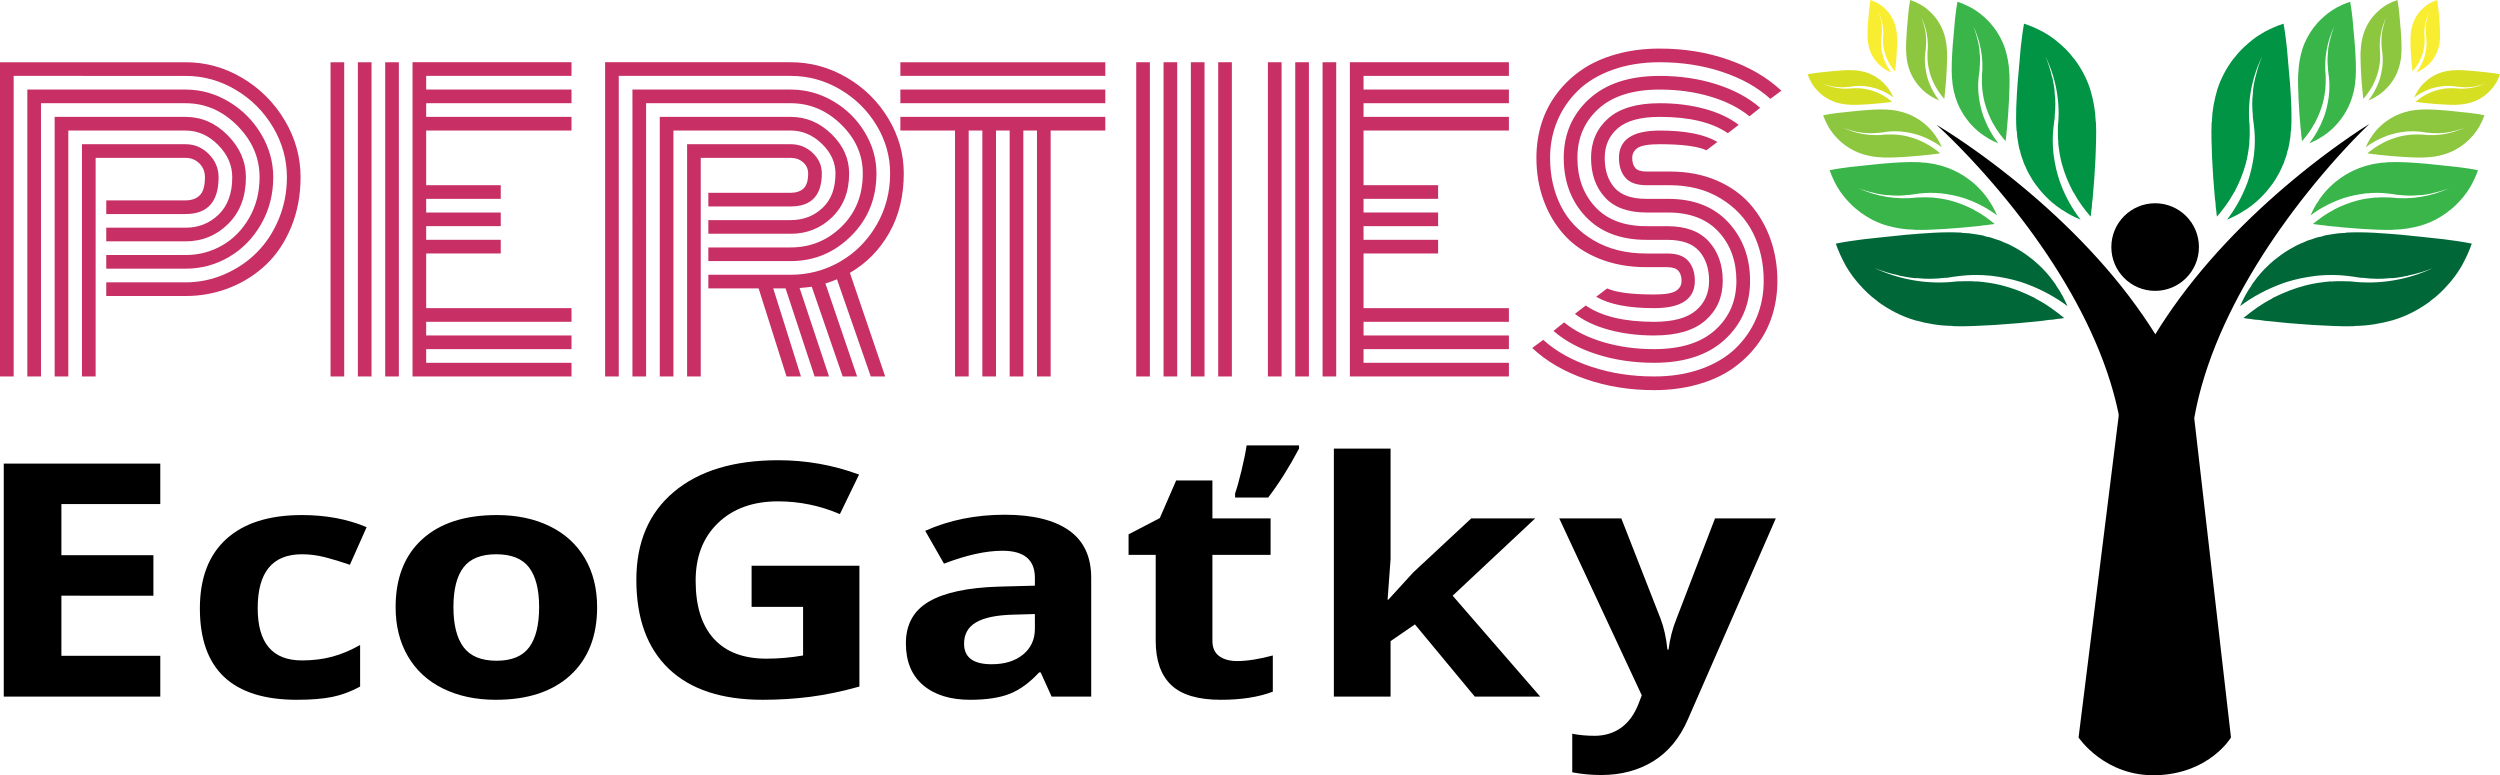 <?xml version="1.0" encoding="utf-8"?>
<!-- Generator: Adobe Illustrator 24.0.1, SVG Export Plug-In . SVG Version: 6.00 Build 0)  -->
<svg version="1.1" xmlns="http://www.w3.org/2000/svg" xmlns:xlink="http://www.w3.org/1999/xlink" x="0px" y="0px"
	 width="5468.22px" height="1695.7px" viewBox="0 0 5468.22 1695.7" style="enable-background:new 0 0 5468.22 1695.7;"
	 xml:space="preserve">
<style type="text/css">
	.st0{display:none;fill:url(#SVGID_1_);}
	.st1{display:none;}
	.st2{display:inline;fill:#FFFFFF;}
	.st3{fill:#C82F64;}
	.st4{display:none;fill:url(#SVGID_2_);}
	.st5{fill:#006838;}
	.st6{fill:#009444;}
	.st7{fill:#39B54A;}
	.st8{fill:#8DC63F;}
	.st9{fill:#D7DF23;}
	.st10{fill:#F9ED32;}
	.st11{display:inline;}
</style>
<g id="Layer_1">
	
		<radialGradient id="SVGID_1_" cx="4693.793" cy="1000.402" r="3776.871" gradientTransform="matrix(1.339 0 0 0.459 -1418.891 390.356)" gradientUnits="userSpaceOnUse">
		<stop  offset="0" style="stop-color:#FFFFFF"/>
		<stop  offset="0.34" style="stop-color:#FFFFFF"/>
		<stop  offset="0.445" style="stop-color:#FAFAFA"/>
		<stop  offset="0.566" style="stop-color:#ECEDED"/>
		<stop  offset="0.694" style="stop-color:#D5D6D7"/>
		<stop  offset="0.827" style="stop-color:#B5B6B8"/>
		<stop  offset="0.963" style="stop-color:#8C8E91"/>
		<stop  offset="1" style="stop-color:#808285"/>
	</radialGradient>
	<rect x="1536.15" y="-291.53" class="st0" width="6663.37" height="2281.21"/>
	<g>
		<g>
			<path d="M5161.15,284.73c-7.04,4.64-14.03,9.37-20.99,14.15c-13.91,9.57-27.68,19.38-41.32,29.41
				c-27.27,20.06-54.02,40.97-80.24,62.69c-52.41,43.45-102.73,90.11-150.11,140.56c-23.68,25.23-46.6,51.42-68.57,78.7
				c-21.97,27.29-43,55.66-62.78,85.28c-7.81,11.69-15.42,23.58-22.81,35.67c-8.81-14.13-17.93-27.97-27.31-41.54
				c-20.2-29.22-41.63-57.19-63.99-84.07c-22.36-26.87-45.67-52.65-69.7-77.46c-48.09-49.61-99.09-95.42-152.13-138
				c-26.53-21.28-53.59-41.75-81.16-61.37c-13.78-9.81-27.7-19.4-41.75-28.74c-7.03-4.67-14.09-9.28-21.2-13.81
				c-7.11-4.52-14.25-8.99-21.49-13.28c6.25,5.62,12.36,11.38,18.43,17.18c6.06,5.81,12.05,11.68,17.99,17.59
				c11.88,11.83,23.54,23.85,35,36.02c22.93,24.35,45.1,49.3,66.47,74.79c42.73,50.98,82.38,104.09,117.86,159.11
				c35.46,55.01,66.76,111.98,91.95,170.3c12.59,29.16,23.62,58.64,32.8,88.25c7.24,23.37,13.31,46.82,18.07,70.22
				c-0.08,1.44-0.13,2.89-0.13,4.33v0.09l-87.64,702.27c0,0,57.61,86.93,172.44,82.48c114.83-4.45,160.94-82.41,160.94-82.48
				l-80.35-698.48c4.19-23.83,9.74-47.78,16.49-71.67c8.41-29.75,18.7-59.42,30.54-88.81c23.71-58.81,53.58-116.46,87.66-172.27
				c34.12-55.82,72.46-109.86,113.94-161.86c20.76-25.99,42.31-51.48,64.66-76.37c11.17-12.44,22.54-24.74,34.13-36.86
				c5.8-6.06,11.65-12.07,17.57-18.02c5.93-5.95,11.9-11.86,18.02-17.63C5175.26,275.5,5168.19,280.09,5161.15,284.73z
				 M4796.61,932.07L4796.61,932.07c0-0.01,0-0.01,0-0.02L4796.61,932.07z"/>
			<path d="M4809.7,540.38c0,52.91-42.89,95.81-95.8,95.81s-95.81-42.89-95.81-95.81c0-52.91,42.9-95.8,95.81-95.8
				S4809.7,487.47,4809.7,540.38z"/>
		</g>
	</g>
	<g>
		<path d="M350.59,1523.66H8.24v-509.7h342.35v88.55H134.29v111.91h201.26v88.55H134.29v131.43h216.31V1523.66z"/>
		<path d="M649.44,1530.64c-141.49,0-212.24-66.59-212.24-199.77c0-66.24,19.24-116.85,57.74-151.83
			c38.49-34.98,93.65-52.47,165.48-52.47c52.58,0,99.75,8.84,141.49,26.5l-36.59,82.28c-19.52-6.74-37.68-12.26-54.48-16.56
			c-16.81-4.3-33.61-6.45-50.42-6.45c-64.51,0-96.77,39.28-96.77,117.84c0,76.24,32.25,114.35,96.77,114.35
			c23.85,0,45.94-2.73,66.27-8.19c20.33-5.46,40.66-14,60.99-25.63v90.99c-20.06,10.93-40.32,18.48-60.79,22.66
			C706.42,1528.54,680.6,1530.64,649.44,1530.64z"/>
		<path d="M1306.08,1328.08c0,63.45-19.52,113.08-58.55,148.87c-39.03,35.79-93.38,53.69-163.04,53.69
			c-43.65,0-82.13-8.19-115.47-24.58c-33.34-16.39-58.96-39.92-76.85-70.6s-26.83-66.47-26.83-107.38
			c0-63.68,19.38-113.19,58.14-148.52c38.76-35.33,93.24-52.99,163.45-52.99c43.64,0,82.13,8.14,115.47,24.4
			c33.34,16.27,58.96,39.63,76.85,70.08C1297.13,1251.5,1306.08,1287.18,1306.08,1328.08z M991.78,1328.08
			c0,38.58,7.38,67.75,22.16,87.51c14.77,19.76,38.83,29.63,72.17,29.63c33.07,0,56.85-9.82,71.36-29.46
			c14.5-19.64,21.75-48.86,21.75-87.68c0-38.58-7.32-67.51-21.96-86.81c-14.64-19.29-38.63-28.94-71.97-28.94
			c-33.07,0-56.92,9.59-71.56,28.76C999.1,1260.27,991.78,1289.27,991.78,1328.08z"/>
		<path d="M1643.96,1237.44h235.82v264.26c-38.22,10.69-74.2,18.19-107.95,22.49c-33.75,4.3-68.24,6.45-103.48,6.45
			c-89.72,0-158.23-22.6-205.53-67.81c-47.3-45.2-70.95-110.11-70.95-194.71c0-82.28,27.44-146.43,82.33-192.45
			s130.99-69.03,228.3-69.03c60.99,0,119.8,10.46,176.46,31.38l-41.88,86.46c-43.37-18.59-88.5-27.89-135.39-27.89
			c-54.48,0-98.13,15.69-130.92,47.07c-32.8,31.38-49.2,73.56-49.2,126.55c0,55.32,13.21,97.56,39.64,126.73
			c26.43,29.17,64.85,43.75,115.27,43.75c26.29,0,52.99-2.32,80.1-6.97v-106.33h-112.63V1237.44z"/>
		<path d="M2300.19,1523.66l-23.99-52.99h-3.25c-20.88,22.55-42.35,38.18-64.44,46.89c-22.1,8.72-50.89,13.07-86.4,13.07
			c-43.65,0-78-10.69-103.07-32.07c-25.08-21.38-37.61-51.83-37.61-91.34c0-41.37,16.87-71.87,50.62-91.52
			c33.75-19.64,84.63-30.51,152.67-32.6l78.88-2.09v-17.08c0-39.51-23.58-59.27-70.75-59.27c-36.33,0-79.02,9.41-128.08,28.24
			l-41.07-71.82c52.31-23.47,110.32-35.21,174.02-35.21c60.99,0,107.75,11.39,140.27,34.17c32.53,22.78,48.79,57.41,48.79,103.89
			v259.73H2300.19z M2263.6,1343.07l-47.98,1.39c-36.05,0.93-62.89,6.51-80.5,16.73c-17.62,10.23-26.43,25.8-26.43,46.72
			c0,29.98,20.06,44.97,60.18,44.97c28.73,0,51.7-7.09,68.92-21.27c17.21-14.17,25.82-33,25.82-56.48V1343.07z"/>
		<path d="M2705.97,1445.92c21.68,0,47.7-4.06,78.06-12.2v79.14c-30.9,11.85-68.85,17.78-113.85,17.78
			c-49.6,0-85.73-10.75-108.36-32.25c-22.64-21.5-33.95-53.74-33.95-96.75v-187.91h-59.36v-44.97l68.31-35.56l35.78-82.28h79.29
			v82.97h127.26v79.84h-127.26v187.91c0,15.11,4.94,26.27,14.84,33.47C2676.62,1442.32,2689.7,1445.92,2705.97,1445.92z
			 M2701.5,1079.16c4.07-11.38,8.74-28,14.03-49.85c5.29-21.84,9.01-40.21,11.18-55.08h114.66v6.97
			c-21.69,40.91-44.19,76.58-67.49,107.03h-72.37V1079.16z"/>
		<path d="M3036.69,1311.69l54.08-59.27l127.26-118.54h139.87l-180.53,169.09l191.5,220.68h-143.12l-130.92-157.93l-53.26,36.61
			v121.32h-124.01V981.19h124.01v241.95l-6.51,88.55H3036.69z"/>
		<path d="M3410.51,1133.89h135.8l85.79,219.29c7.32,19.06,12.33,41.61,15.04,67.63h2.44c2.98-23.94,8.81-46.48,17.48-67.63
			l84.16-219.29h132.96l-192.32,439.63c-17.62,40.67-42.76,71.12-75.42,91.34c-32.67,20.22-70.82,30.33-114.46,30.33
			c-21.42,0-42.43-1.98-63.02-5.93v-84.37c14.9,3.02,31.17,4.53,48.79,4.53c21.96,0,41.13-5.75,57.53-17.26
			c16.4-11.5,29.2-28.88,38.42-52.12l7.32-19.17L3410.51,1133.89z"/>
	</g>
	<g class="st1">
		<path class="st2" d="M232.42,617.58h173.49c29.6,0,57.96-5.88,85.08-17.64c27.11-11.76,50.7-27.67,70.76-47.73
			c20.06-20.06,36.04-44.41,47.94-73.05c11.89-28.64,17.85-59.14,17.85-91.52c0-38.73-10.1-75.19-30.3-109.36
			c-20.2-34.17-47.39-61.43-81.56-81.76c-34.18-20.34-70.76-30.51-109.78-30.51H29.88v657.42H0v-687.3h405.91
			c44.27,0,85.77,11.56,124.51,34.66c38.73,23.11,69.58,54.03,92.55,92.76c22.96,38.74,34.45,80.1,34.45,124.1
			c0,39.29-6.78,75.47-20.34,108.53c-13.56,33.07-31.82,60.53-54.78,82.39c-22.97,21.86-49.67,38.81-80.1,50.84
			c-30.44,12.04-62.53,18.05-96.29,18.05H232.42V617.58z M232.42,557.81h173.49c28.77,0,55.41-6.98,79.9-20.96
			c24.49-13.97,44.27-34.1,59.35-60.39c15.08-26.28,22.62-55.89,22.62-88.82c0-42.61-16.26-80.24-48.77-112.89
			c-32.52-32.65-70.21-48.97-113.1-48.97H89.65v597.66H59.77V195.9h346.14c33.48,0,65.02,8.86,94.63,26.56
			c29.6,17.71,53.19,41.37,70.76,70.97c17.57,29.61,26.35,61.01,26.35,94.21c0,37.63-8.86,71.87-26.56,102.72
			c-17.71,30.86-41.16,54.79-70.35,71.8c-29.2,17.02-60.8,25.52-94.84,25.52H232.42V557.81z M232.42,498.04h173.49
			c28.5,0,52.64-9.61,72.42-28.85c19.78-19.23,29.68-46.41,29.68-81.56c0-26.28-10.38-49.87-31.13-70.76
			c-20.75-20.89-44.41-31.34-70.97-31.34H149.41v537.89h-29.88V255.66h286.38c34.86,0,65.58,13.42,92.14,40.26
			c26.56,26.84,39.84,57.42,39.84,91.72c0,42.33-12.87,76.3-38.6,101.89c-25.73,25.6-56.86,38.39-93.38,38.39H232.42V498.04z
			 M209.18,823.44H179.3V315.43h226.61c19.64,0,36.59,7.2,50.84,21.58c14.25,14.39,21.37,31.27,21.37,50.63
			c0,53.68-24.07,80.52-72.22,80.52H232.42v-29.88h173.49c13.28,0,23.66-3.74,31.13-11.21s11.21-20.61,11.21-39.43
			c0-12.17-4.09-22.27-12.24-30.3c-8.16-8.02-18.2-12.04-30.09-12.04H209.18V823.44z"/>
		<path class="st2" d="M752.88,823.44H723v-687.3h29.88V823.44z M812.65,823.44h-29.88v-687.3h29.88V823.44z M872.41,823.44h-29.88
			v-687.3h29.88V823.44z M932.18,674.02h317.92v29.88H932.18v29.88h317.92v29.88H932.18v29.88h317.92v29.88h-347.8v-687.3h347.8
			v29.88H932.18v29.88h317.92v29.88H932.18v29.88h317.92v29.88H932.18v119.53h163.11v29.88H932.18v29.88h163.11v29.88H932.18v29.88
			h163.11v29.88H932.18V674.02z"/>
		<path class="st2" d="M1549.34,600.97h180.13c38.73,0,74.71-9.55,107.91-28.64s59.77-45.72,79.69-79.9
			c19.92-34.17,29.88-71.87,29.88-113.1c0-37.35-9.9-72.42-29.68-105.21c-19.79-32.79-46.42-59-79.9-78.65
			c-33.48-19.64-69.45-29.47-107.91-29.47h-376.03v657.42h-29.88v-687.3h405.91c43.44,0,84.25,11.14,122.44,33.41
			c38.18,22.28,68.55,52.16,91.1,89.65c22.55,37.5,33.83,77.55,33.83,120.15c0,49.25-10.58,92.55-31.75,129.91
			s-49.88,66.55-86.12,87.57l77.2,226.61h-31.54l-73.88-212.5c-11.07,4.43-19.51,7.47-25.32,9.13l69.31,203.37h-31.54l-67.65-196.31
			c-2.49,0.56-11.35,1.52-26.56,2.91l64.33,193.41h-31.54l-63.5-192.58h-26.98l60.6,192.58h-31.54l-61.01-192.58h-109.99V600.97z
			 M1549.34,541.21h180.13c43.16,0,80.24-15.15,111.23-45.45c30.99-30.3,46.48-69.1,46.48-116.42c0-40.67-15.84-76.43-47.52-107.29
			c-31.69-30.85-68.42-46.28-110.19-46.28h-316.26v597.66h-29.88V195.9h346.14c32.92,0,63.84,8.44,92.76,25.32
			c28.91,16.88,51.94,39.5,69.1,67.86c17.15,28.37,25.73,58.46,25.73,90.27c0,54.51-18.47,100.1-55.41,136.76
			c-36.94,36.67-81,54.99-132.19,54.99h-180.13V541.21z M1549.34,481.44h180.13c27.39,0,50.56-8.85,69.52-26.56
			c18.95-17.7,28.43-42.89,28.43-75.54c0-24.07-9.96-45.72-29.88-64.95c-19.92-19.23-42.61-28.85-68.07-28.85h-256.49v537.89h-29.88
			V255.66h286.38c33.75,0,63.5,12.52,89.23,37.56c25.73,25.04,38.6,53.75,38.6,86.12c0,39.84-12.45,71.8-37.35,95.87
			s-55.06,36.11-90.48,36.11h-180.13V481.44z M1532.74,823.44h-29.88V315.43h226.61c18.53,0,34.51,6.3,47.94,18.88
			c13.42,12.59,20.13,27.6,20.13,45.03c0,48.14-22.69,72.22-68.07,72.22h-180.13v-29.88h180.13c11.89,0,21.23-3.11,28.02-9.34
			c6.78-6.23,10.17-17.22,10.17-33c0-9.68-3.67-17.78-11-24.28c-7.33-6.5-16.39-9.75-27.19-9.75h-196.73V823.44z"/>
		<path class="st2" d="M1969.36,166.01v-29.88h448.24v29.88H1969.36z M1969.36,225.78V195.9h448.24v29.88H1969.36z M1969.36,285.54
			v-29.88h448.24v29.88h-119.53v537.89h-29.88V285.54h-29.88v537.89h-29.88V285.54h-29.88v537.89h-29.88V285.54h-29.88v537.89
			h-29.88V285.54H1969.36z"/>
		<path class="st2" d="M2485.25,136.13h29.88v687.3h-29.88V136.13z M2545.02,136.13h29.88v687.3h-29.88V136.13z M2604.79,136.13
			h29.88v687.3h-29.88V136.13z M2664.55,136.13h29.88v687.3h-29.88V136.13z"/>
		<path class="st2" d="M2803.17,823.44h-29.88v-687.3h29.88V823.44z M2862.94,823.44h-29.88v-687.3h29.88V823.44z M2922.71,823.44
			h-29.88v-687.3h29.88V823.44z M2982.47,674.02h317.92v29.88h-317.92v29.88h317.92v29.88h-317.92v29.88h317.92v29.88h-347.8v-687.3
			h347.8v29.88h-317.92v29.88h317.92v29.88h-317.92v29.88h317.92v29.88h-317.92v119.53h163.11v29.88h-163.11v29.88h163.11v29.88
			h-163.11v29.88h163.11v29.88h-163.11V674.02z"/>
		<path class="st2" d="M3651.51,405.08h-50.22c-21.31,0-36.67-5.46-46.07-16.39c-9.41-10.93-14.11-25.38-14.11-43.37
			c0-39.84,29.74-59.77,89.23-59.77c55.89,0,97.95,8.3,126.17,24.9l-24.07,18.26c-19.37-8.85-53.4-13.28-102.1-13.28
			c-23.8,0-39.78,2.63-47.94,7.89c-8.16,5.26-12.24,12.59-12.24,22c0,9.41,2.21,16.74,6.64,22c4.42,5.26,12.59,7.89,24.49,7.89
			h51.46c37.35,0,71.04,6.37,101.06,19.09c30.02,12.73,54.71,30.09,74.08,52.09c19.36,22,34.17,47.31,44.41,75.95
			c10.23,28.64,15.36,59.29,15.36,91.93c0,26.56-3.74,51.74-11.21,75.54c-7.47,23.8-18.75,45.65-33.83,65.58
			c-15.08,19.92-33.2,37.15-54.37,51.67s-46.35,25.87-75.54,34.03c-29.2,8.16-60.8,12.24-94.84,12.24
			c-53.4,0-103.42-8.09-150.04-24.28c-46.63-16.19-85.43-38.81-116.42-67.86l24.07-17.85c28.22,25.46,63.57,45.17,106.04,59.14
			c42.47,13.98,87.92,20.96,136.34,20.96c37.9,0,72.15-5.46,102.72-16.39c30.57-10.93,55.75-25.94,75.54-45.03
			c19.78-19.09,35-41.23,45.65-66.41c10.65-25.17,15.98-52.29,15.98-81.35c0-38.46-7.75-73.25-23.24-104.38
			c-15.5-31.13-39.08-56.37-70.76-75.74C3732.1,414.76,3694.68,405.08,3651.51,405.08z M3601.29,554.49h45.65
			c21.3,0,36.66,5.54,46.07,16.6c9.4,11.07,14.11,25.46,14.11,43.16c0,39.84-29.75,59.77-89.23,59.77
			c-56.17,0-98.36-8.3-126.59-24.9l24.07-18.26c19.36,8.86,53.54,13.28,102.51,13.28c23.79,0,39.77-2.63,47.94-7.89
			c8.16-5.25,12.24-12.59,12.24-22c0-9.13-2.28-16.39-6.85-21.79s-12.94-8.09-25.11-8.09h-44.82c-38.18,0-72.7-6.23-103.55-18.68
			c-30.86-12.45-56.17-29.6-75.95-51.46c-19.79-21.85-34.93-47.17-45.45-75.95c-10.52-28.77-15.77-59.77-15.77-92.97
			c0-26.56,3.74-51.74,11.21-75.54c7.47-23.79,18.74-45.65,33.83-65.58c15.08-19.92,33.2-37.15,54.37-51.67s46.34-25.87,75.54-34.03
			c29.19-8.16,60.8-12.24,94.84-12.24c53.4,0,103.34,8.09,149.83,24.28s85.22,38.81,116.21,67.86l-24.07,17.85
			c-28.22-25.45-63.5-45.17-105.83-59.14c-42.33-13.97-87.72-20.96-136.13-20.96c-37.91,0-72.15,5.47-102.72,16.39
			c-30.58,10.93-55.76,25.94-75.54,45.03c-19.79,19.09-35.01,41.23-45.65,66.41c-10.65,25.18-15.98,52.29-15.98,81.35
			c0,39.01,7.89,74.16,23.66,105.42c15.77,31.27,39.84,56.38,72.22,75.33C3518.7,545.02,3557.02,554.49,3601.29,554.49z
			 M3601.29,434.96h47.31c56.17,0,100.09,17.16,131.77,51.46c31.68,34.31,47.52,76.92,47.52,127.83c0,51.74-18.4,94.56-55.2,128.45
			c-36.8,33.9-88.4,50.84-154.81,50.84c-44.27,0-85.64-6.08-124.1-18.26c-38.46-12.17-70.42-29.33-95.87-51.46l23.24-18.68
			c22.68,18.54,51.26,32.93,85.71,43.16c34.45,10.24,71.45,15.36,111.02,15.36c58.38,0,102.99-13.97,133.85-41.92
			c30.85-27.94,46.28-63.77,46.28-107.5c0-43.16-12.94-78.86-38.81-107.08c-25.88-28.22-62.88-42.33-111.02-42.33h-46.9
			c-40.4,0-70.7-11.06-90.89-33.2c-20.2-22.13-30.3-50.91-30.3-86.33c0-35.41,12.52-64.19,37.56-86.33
			c25.04-22.13,62.6-33.2,112.68-33.2c35.14,0,67.79,4.09,97.95,12.24c30.16,8.16,55.06,19.86,74.71,35.07l-23.66,18.26
			c-34.59-23.79-84.25-35.69-149-35.69c-41.78,0-72.29,8.24-91.52,24.69c-19.23,16.47-28.85,38.12-28.85,64.95
			c0,27.12,7.12,48.84,21.37,65.16C3545.61,426.8,3568.92,434.96,3601.29,434.96z M3601.29,494.72h45.65
			c40.4,0,70.69,11.21,90.89,33.62c20.19,22.41,30.3,51.05,30.3,85.91c0,35.42-12.52,64.19-37.56,86.33
			c-25.04,22.14-62.61,33.2-112.68,33.2c-35.14,0-67.86-4.08-98.16-12.24c-30.3-8.16-55.27-19.85-74.91-35.07l23.66-18.26
			c34.58,23.8,84.39,35.69,149.41,35.69c41.78,0,72.28-8.23,91.52-24.69c19.23-16.46,28.85-38.11,28.85-64.95
			c0-26.83-7.2-48.49-21.58-64.95c-14.39-16.46-37.77-24.69-70.14-24.69h-45.24c-56.72,0-101.06-16.95-133.02-50.84
			c-31.96-33.89-47.94-76.71-47.94-128.45c0-51.74,18.4-94.56,55.2-128.45c36.8-33.89,88.4-50.84,154.81-50.84
			c44.27,0,85.56,6.09,123.89,18.26c38.32,12.18,70.21,29.33,95.67,51.46l-23.24,18.68c-22.69-18.53-51.19-32.92-85.5-43.16
			c-34.31-10.23-71.25-15.36-110.82-15.36c-58.38,0-103,13.98-133.85,41.92c-30.86,27.95-46.28,63.78-46.28,107.5
			c0,43.44,13,79.21,39.01,107.29C3515.24,480.68,3552.59,494.72,3601.29,494.72z"/>
	</g>
	<g>
		<path class="st3" d="M232.42,617.58h173.49c29.6,0,57.96-5.88,85.08-17.64c27.11-11.76,50.7-27.67,70.76-47.73
			c20.06-20.06,36.04-44.41,47.94-73.05c11.89-28.64,17.85-59.14,17.85-91.52c0-38.73-10.1-75.19-30.3-109.36
			c-20.2-34.17-47.39-61.43-81.56-81.76c-34.18-20.34-70.76-30.51-109.78-30.51H29.88v657.42H0v-687.3h405.91
			c44.27,0,85.77,11.56,124.51,34.66c38.73,23.11,69.58,54.03,92.55,92.76c22.96,38.74,34.45,80.1,34.45,124.1
			c0,39.29-6.78,75.47-20.34,108.53c-13.56,33.07-31.82,60.53-54.79,82.39c-22.97,21.86-49.67,38.81-80.1,50.84
			c-30.44,12.04-62.53,18.05-96.29,18.05H232.42V617.58z M232.42,557.81h173.49c28.77,0,55.41-6.98,79.9-20.96
			c24.49-13.97,44.27-34.1,59.35-60.39c15.08-26.28,22.62-55.89,22.62-88.82c0-42.61-16.26-80.24-48.77-112.89
			c-32.52-32.65-70.21-48.97-113.1-48.97H89.65v597.66H59.77V195.9h346.14c33.48,0,65.02,8.86,94.63,26.56
			c29.6,17.71,53.19,41.37,70.76,70.97c17.57,29.61,26.35,61.01,26.35,94.21c0,37.63-8.86,71.87-26.56,102.72
			c-17.71,30.86-41.16,54.79-70.35,71.8c-29.2,17.02-60.8,25.52-94.84,25.52H232.42V557.81z M232.42,498.04h173.49
			c28.5,0,52.64-9.61,72.42-28.85c19.78-19.23,29.68-46.41,29.68-81.56c0-26.28-10.38-49.87-31.13-70.76
			c-20.75-20.89-44.41-31.34-70.97-31.34H149.41v537.89h-29.88V255.66h286.38c34.86,0,65.58,13.42,92.14,40.26
			c26.56,26.84,39.84,57.42,39.84,91.72c0,42.33-12.87,76.3-38.6,101.89c-25.73,25.6-56.86,38.39-93.38,38.39H232.42V498.04z
			 M209.18,823.44H179.3V315.43h226.61c19.64,0,36.59,7.2,50.84,21.58c14.25,14.39,21.37,31.27,21.37,50.63
			c0,53.68-24.07,80.52-72.22,80.52H232.42v-29.88h173.49c13.28,0,23.66-3.74,31.13-11.21s11.21-20.61,11.21-39.43
			c0-12.17-4.09-22.27-12.24-30.3c-8.16-8.02-18.2-12.04-30.09-12.04H209.18V823.44z"/>
		<path class="st3" d="M752.88,823.44H723v-687.3h29.88V823.44z M812.65,823.44h-29.88v-687.3h29.88V823.44z M872.41,823.44h-29.88
			v-687.3h29.88V823.44z M932.18,674.02h317.92v29.88H932.18v29.88h317.92v29.88H932.18v29.88h317.92v29.88h-347.8v-687.3h347.8
			v29.88H932.18v29.88h317.92v29.88H932.18v29.88h317.92v29.88H932.18v119.53h163.11v29.88H932.18v29.88h163.11v29.88H932.18v29.88
			h163.11v29.88H932.18V674.02z"/>
		<path class="st3" d="M1549.34,600.97h180.13c38.73,0,74.71-9.55,107.91-28.64s59.77-45.72,79.69-79.9
			c19.92-34.17,29.88-71.87,29.88-113.1c0-37.35-9.9-72.42-29.68-105.21c-19.79-32.79-46.42-59-79.9-78.65
			c-33.48-19.64-69.45-29.47-107.91-29.47h-376.03v657.42h-29.88v-687.3h405.91c43.44,0,84.25,11.14,122.44,33.41
			c38.18,22.28,68.55,52.16,91.1,89.65c22.55,37.5,33.83,77.55,33.83,120.15c0,49.25-10.58,92.55-31.75,129.91
			s-49.88,66.55-86.12,87.57l77.2,226.61h-31.54l-73.88-212.5c-11.07,4.43-19.51,7.47-25.32,9.13l69.31,203.37h-31.54l-67.65-196.31
			c-2.49,0.56-11.35,1.52-26.56,2.91l64.33,193.41h-31.54l-63.5-192.58h-26.98l60.6,192.58h-31.54l-61.01-192.58h-109.99V600.97z
			 M1549.34,541.21h180.13c43.16,0,80.24-15.15,111.23-45.45c30.99-30.3,46.48-69.1,46.48-116.42c0-40.67-15.84-76.43-47.52-107.29
			c-31.69-30.85-68.42-46.28-110.19-46.28h-316.26v597.66h-29.88V195.9h346.14c32.92,0,63.84,8.44,92.76,25.32
			c28.91,16.88,51.94,39.5,69.1,67.86c17.15,28.37,25.73,58.46,25.73,90.27c0,54.51-18.47,100.1-55.41,136.76
			c-36.94,36.67-81,54.99-132.19,54.99h-180.13V541.21z M1549.34,481.44h180.13c27.39,0,50.56-8.85,69.52-26.56
			c18.95-17.7,28.43-42.89,28.43-75.54c0-24.07-9.96-45.72-29.88-64.95c-19.92-19.23-42.61-28.85-68.07-28.85h-256.49v537.89h-29.88
			V255.66h286.38c33.75,0,63.5,12.52,89.23,37.56c25.73,25.04,38.6,53.75,38.6,86.12c0,39.84-12.45,71.8-37.35,95.87
			s-55.06,36.11-90.48,36.11h-180.13V481.44z M1532.74,823.44h-29.88V315.43h226.61c18.53,0,34.51,6.3,47.94,18.88
			c13.42,12.59,20.13,27.6,20.13,45.03c0,48.14-22.69,72.22-68.07,72.22h-180.13v-29.88h180.13c11.89,0,21.23-3.11,28.02-9.34
			c6.78-6.23,10.17-17.22,10.17-33c0-9.68-3.67-17.78-11-24.28c-7.33-6.5-16.39-9.75-27.19-9.75h-196.73V823.44z"/>
		<path class="st3" d="M1969.36,166.01v-29.88h448.24v29.88H1969.36z M1969.36,225.78V195.9h448.24v29.88H1969.36z M1969.36,285.54
			v-29.88h448.24v29.88h-119.53v537.89h-29.88V285.54h-29.88v537.89h-29.88V285.54h-29.88v537.89h-29.88V285.54h-29.88v537.89
			h-29.88V285.54H1969.36z"/>
		<path class="st3" d="M2485.25,136.13h29.88v687.3h-29.88V136.13z M2545.02,136.13h29.88v687.3h-29.88V136.13z M2604.79,136.13
			h29.88v687.3h-29.88V136.13z M2664.55,136.13h29.88v687.3h-29.88V136.13z"/>
		<path class="st3" d="M2803.17,823.44h-29.88v-687.3h29.88V823.44z M2862.94,823.44h-29.88v-687.3h29.88V823.44z M2922.71,823.44
			h-29.88v-687.3h29.88V823.44z M2982.47,674.02h317.92v29.88h-317.92v29.88h317.92v29.88h-317.92v29.88h317.92v29.88h-347.8v-687.3
			h347.8v29.88h-317.92v29.88h317.92v29.88h-317.92v29.88h317.92v29.88h-317.92v119.53h163.11v29.88h-163.11v29.88h163.11v29.88
			h-163.11v29.88h163.11v29.88h-163.11V674.02z"/>
		<path class="st3" d="M3651.51,405.08h-50.22c-21.31,0-36.67-5.46-46.07-16.39c-9.41-10.93-14.11-25.38-14.11-43.37
			c0-39.84,29.74-59.77,89.23-59.77c55.89,0,97.95,8.3,126.17,24.9l-24.07,18.26c-19.37-8.85-53.4-13.28-102.1-13.28
			c-23.8,0-39.78,2.63-47.94,7.89c-8.16,5.26-12.24,12.59-12.24,22c0,9.41,2.21,16.74,6.64,22c4.42,5.26,12.59,7.89,24.49,7.89
			h51.46c37.35,0,71.04,6.37,101.06,19.09c30.02,12.73,54.71,30.09,74.08,52.09c19.36,22,34.17,47.31,44.41,75.95
			c10.23,28.64,15.36,59.29,15.36,91.93c0,26.56-3.74,51.74-11.21,75.54c-7.47,23.8-18.75,45.65-33.83,65.58
			c-15.08,19.92-33.2,37.15-54.37,51.67s-46.35,25.87-75.54,34.03c-29.2,8.16-60.8,12.24-94.84,12.24
			c-53.4,0-103.42-8.09-150.04-24.28c-46.63-16.19-85.43-38.81-116.42-67.86l24.07-17.85c28.22,25.46,63.57,45.17,106.04,59.14
			c42.47,13.98,87.92,20.96,136.34,20.96c37.9,0,72.15-5.46,102.72-16.39c30.57-10.93,55.75-25.94,75.54-45.03
			c19.78-19.09,35-41.23,45.65-66.41c10.65-25.17,15.98-52.29,15.98-81.35c0-38.46-7.75-73.25-23.24-104.38
			c-15.5-31.13-39.08-56.37-70.76-75.74C3732.1,414.76,3694.68,405.08,3651.51,405.08z M3601.29,554.49h45.65
			c21.3,0,36.66,5.54,46.07,16.6c9.4,11.07,14.11,25.46,14.11,43.16c0,39.84-29.75,59.77-89.23,59.77
			c-56.17,0-98.36-8.3-126.59-24.9l24.07-18.26c19.36,8.86,53.54,13.28,102.51,13.28c23.79,0,39.77-2.63,47.94-7.89
			c8.16-5.25,12.24-12.59,12.24-22c0-9.13-2.28-16.39-6.85-21.79s-12.94-8.09-25.11-8.09h-44.82c-38.18,0-72.7-6.23-103.55-18.68
			c-30.86-12.45-56.17-29.6-75.95-51.46c-19.79-21.85-34.93-47.17-45.45-75.95c-10.52-28.77-15.77-59.77-15.77-92.97
			c0-26.56,3.74-51.74,11.21-75.54c7.47-23.79,18.74-45.65,33.83-65.58c15.08-19.92,33.2-37.15,54.37-51.67s46.34-25.87,75.54-34.03
			c29.19-8.16,60.8-12.24,94.84-12.24c53.4,0,103.34,8.09,149.83,24.28s85.22,38.81,116.21,67.86l-24.07,17.85
			c-28.22-25.45-63.5-45.17-105.83-59.14c-42.33-13.97-87.72-20.96-136.13-20.96c-37.91,0-72.15,5.47-102.72,16.39
			c-30.58,10.93-55.76,25.94-75.54,45.03c-19.79,19.09-35.01,41.23-45.65,66.41c-10.65,25.18-15.98,52.29-15.98,81.35
			c0,39.01,7.89,74.16,23.66,105.42c15.77,31.27,39.84,56.38,72.22,75.33C3518.7,545.02,3557.02,554.49,3601.29,554.49z
			 M3601.29,434.96h47.31c56.17,0,100.09,17.16,131.77,51.46c31.68,34.31,47.52,76.92,47.52,127.83c0,51.74-18.4,94.56-55.2,128.45
			c-36.8,33.9-88.4,50.84-154.81,50.84c-44.27,0-85.64-6.08-124.1-18.26c-38.46-12.17-70.42-29.33-95.87-51.46l23.24-18.68
			c22.68,18.54,51.26,32.93,85.71,43.16c34.45,10.24,71.45,15.36,111.02,15.36c58.38,0,102.99-13.97,133.85-41.92
			c30.85-27.94,46.28-63.77,46.28-107.5c0-43.16-12.94-78.86-38.81-107.08c-25.88-28.22-62.88-42.33-111.02-42.33h-46.9
			c-40.4,0-70.7-11.06-90.89-33.2c-20.2-22.13-30.3-50.91-30.3-86.33c0-35.41,12.52-64.19,37.56-86.33
			c25.04-22.13,62.6-33.2,112.68-33.2c35.14,0,67.79,4.09,97.95,12.24c30.16,8.16,55.06,19.86,74.71,35.07l-23.66,18.26
			c-34.59-23.79-84.25-35.69-149-35.69c-41.78,0-72.29,8.24-91.52,24.69c-19.23,16.47-28.85,38.12-28.85,64.95
			c0,27.12,7.12,48.84,21.37,65.16C3545.61,426.8,3568.92,434.96,3601.29,434.96z M3601.29,494.72h45.65
			c40.4,0,70.69,11.21,90.89,33.62c20.19,22.41,30.3,51.05,30.3,85.91c0,35.42-12.52,64.19-37.56,86.33
			c-25.04,22.14-62.61,33.2-112.68,33.2c-35.14,0-67.86-4.08-98.16-12.24c-30.3-8.16-55.27-19.85-74.91-35.07l23.66-18.26
			c34.58,23.8,84.39,35.69,149.41,35.69c41.78,0,72.28-8.23,91.52-24.69c19.23-16.46,28.85-38.11,28.85-64.95
			c0-26.83-7.2-48.49-21.58-64.95c-14.39-16.46-37.77-24.69-70.14-24.69h-45.24c-56.72,0-101.06-16.95-133.02-50.84
			c-31.96-33.89-47.94-76.71-47.94-128.45c0-51.74,18.4-94.56,55.2-128.45c36.8-33.89,88.4-50.84,154.81-50.84
			c44.27,0,85.56,6.09,123.89,18.26c38.32,12.18,70.21,29.33,95.67,51.46l-23.24,18.68c-22.69-18.53-51.19-32.92-85.5-43.16
			c-34.31-10.23-71.25-15.36-110.82-15.36c-58.38,0-103,13.98-133.85,41.92c-30.86,27.95-46.28,63.78-46.28,107.5
			c0,43.44,13,79.21,39.01,107.29C3515.24,480.68,3552.59,494.72,3601.29,494.72z"/>
	</g>
</g>
<g id="Isolation_Mode">
	
		<radialGradient id="SVGID_2_" cx="4710.969" cy="50132.648" r="943.095" gradientTransform="matrix(1 0 0 0.18 0 -6903.274)" gradientUnits="userSpaceOnUse">
		<stop  offset="0" style="stop-color:#808285"/>
		<stop  offset="0.119" style="stop-color:#9D9FA2"/>
		<stop  offset="0.268" style="stop-color:#BEC0C2"/>
		<stop  offset="0.414" style="stop-color:#D9DADC"/>
		<stop  offset="0.554" style="stop-color:#ECEDEE"/>
		<stop  offset="0.685" style="stop-color:#F8F9F9"/>
		<stop  offset="0.8" style="stop-color:#FFFFFF"/>
	</radialGradient>
	<ellipse class="st4" cx="4710.97" cy="2135.64" rx="1010.2" ry="202.22"/>
	<g>
		<g>
			<g>
				<path class="st5" d="M4065.7,620.72c-2.03-2.66-4.73-5.31-6.76-7.97c-8.11-9.96-14.89-19.94-21.34-30.92
					c-8.83-15.98-16.33-31.96-22.16-48.97c20.03-4.19,39.74-6.7,61.12-9.56c32.07-3.62,61.48-6.55,93.22-9.84
					c41.11-3.37,78.87-6.7,120.02-4.72c0.67-0.01,1.34,0.66,2.01,0.65c5.02,0.29,10.04,0.58,15.06,0.87
					c5.02,0.96,10.04,1.25,15.07,2.21c6.03,1.29,11.72,1.57,17.42,3.19c1.34,0.66,2.69,1.31,4.36,1.63
					c6.36,0.95,11.72,2.24,17.43,4.53c5.04,2.3,10.39,2.92,15.43,5.22c4.37,2.3,8.73,3.94,13.09,5.57
					c9.74,4.26,18.48,9.54,27.88,14.81c10.76,6.6,19.85,13.54,29.61,21.15c14.15,11.92,26.63,24.18,38.13,38.8
					c3.72,4.98,7.11,9.64,10.83,14.62c0.68,0.66,0.35,1.67,1.02,2.33c10.49,14.29,17.98,29.61,25.14,45.26
					c-27.94-20.83-58.85-37.28-92.06-49.37c-3.02-0.98-6.37-2.29-9.39-3.26c-21.8-6.83-42.9-11-66-13.81
					c-12.05-1.23-23.42-1.8-35.46-1.7c-20.73,0.18-39.77,2.69-61.15,6.21c-1.67,0.35-3.01-0.31-4.68,0.04
					c-21.05,2.52-40.1,3.02-60.86,0.53c-0.67,0.01-1.67,0.35-2.34,0.35c-7.36-0.61-13.72-1.55-21.09-2.83
					c-5.03-0.96-9.38-1.93-14.07-2.55c-1.01-0.33-1.34-0.66-2.35-0.98c-18.76-3.85-35.53-9.06-52.64-15.93
					c55.74,26.27,119.04,36.76,180.18,29.21c14.04-0.12,27.75-1.24,42.14,0.3c0.67-0.01,1.67-0.35,2.34-0.35
					c18.75,1.84,35.15,4.04,53.25,8.57c25.47,6.47,48.29,15.63,71.47,27.14c1.34,0.66,2.69,1.98,4.04,2.64
					c22.51,11.51,42.03,26.06,61.23,41.61c-5.67,1.72-10.69,1.43-17.03,2.49c-5.01,1.05-10.35,1.76-15.7,1.81
					c-4.34,0.37-8.35,1.07-12.36,1.78c-36.42,3.99-69.83,6.96-105.93,9.28c-30.75,1.6-59.16,3.52-89.6,2.78
					c-1.34,0.01-2.68-0.64-4.02-0.63c-28.1-0.43-54.22-4.88-81.37-12.34c-29.84-8.77-55.71-22.26-80.95-40.43
					c-0.67-0.66-1.35-1.33-2.02-1.99C4090.68,647.26,4077.86,634.66,4065.7,620.72L4065.7,620.72z"/>
			</g>
		</g>
		<g>
			<g>
				<path class="st6" d="M4502.58,93.18c-2.29-1.68-4.58-3.94-6.87-5.63c-8.59-6.75-17.16-12.36-26.59-17.68
					c-13.71-7.27-27.41-13.41-41.94-18.11c-3.26,17.08-5.11,33.87-7.23,52.08c-2.6,27.31-4.66,52.35-6.99,79.37
					c-2.26,34.98-4.54,67.13-2.24,102.07c0,0.57,0.58,1.13,0.58,1.7c0.32,4.26,0.64,8.52,0.96,12.78c0.89,4.26,1.21,8.52,2.1,12.77
					c1.18,5.11,1.51,9.94,2.97,14.76c0.58,1.13,1.16,2.26,1.45,3.68c0.9,5.39,2.08,9.93,4.11,14.75c2.03,4.25,2.64,8.79,4.66,13.04
					c2.02,3.68,3.47,7.36,4.93,11.04c3.77,8.21,8.38,15.56,12.99,23.48c5.76,9.05,11.8,16.67,18.41,24.86
					c10.34,11.85,20.94,22.28,33.53,31.83c4.29,3.09,8.3,5.9,12.58,8.99c0.57,0.56,1.42,0.27,2,0.84
					c12.3,8.71,25.43,14.85,38.84,20.7c-18.11-23.44-32.55-49.46-43.31-77.51c-0.88-2.55-2.04-5.38-2.91-7.94
					c-6.13-18.42-9.98-36.3-12.71-55.89c-1.23-10.22-1.88-19.88-1.97-30.12c-0.15-17.62,1.7-33.84,4.38-52.06
					c0.27-1.42-0.31-2.56-0.03-3.98c1.83-17.92,1.98-34.13-0.45-51.73c-0.01-0.57,0.27-1.42,0.27-1.99
					c-0.62-6.25-1.52-11.64-2.71-17.88c-0.89-4.26-1.77-7.94-2.38-11.92c-0.29-0.85-0.58-1.13-0.87-1.98
					c-3.55-15.89-8.22-30.06-14.31-44.5c23.15,46.99,32.99,100.63,27.48,152.7c0.1,11.94-0.65,23.6,0.88,35.81
					c0.01,0.57-0.27,1.42-0.27,1.99c1.84,15.9,3.95,29.81,8.07,45.13c5.87,21.55,14,40.81,24.12,60.34c0.58,1.13,1.72,2.26,2.3,3.39
					c10.11,18.96,22.76,35.34,36.26,51.42c1.38-4.84,1.06-9.1,1.86-14.51c0.81-4.27,1.34-8.82,1.31-13.37
					c0.25-3.7,0.79-7.11,1.33-10.53c2.86-31.01,4.89-59.45,6.33-90.17c0.91-26.16,2.12-50.33,1.04-76.19
					c-0.01-1.14-0.59-2.27-0.6-3.41c-0.78-23.87-4.95-46.01-11.68-68.97c-7.89-25.23-19.74-47.02-35.56-68.2
					c-0.57-0.56-1.15-1.13-1.72-1.69C4525.5,114.02,4514.61,103.31,4502.58,93.18L4502.58,93.18z"/>
			</g>
		</g>
		<g>
			<g>
				<path class="st7" d="M4038.28,435.77c-1.47-1.92-3.42-3.83-4.88-5.76c-5.86-7.2-10.76-14.4-15.42-22.34
					c-6.38-11.54-11.8-23.09-16.01-35.38c14.47-3.02,28.71-4.84,44.16-6.91c23.17-2.62,44.42-4.73,67.35-7.11
					c29.7-2.43,56.98-4.84,86.71-3.41c0.48,0,0.97,0.48,1.45,0.47c3.63,0.21,7.25,0.42,10.88,0.63c3.63,0.69,7.26,0.9,10.89,1.6
					c4.36,0.93,8.47,1.13,12.58,2.31c0.97,0.48,1.94,0.95,3.15,1.18c4.6,0.68,8.47,1.62,12.59,3.27c3.64,1.66,7.51,2.11,11.15,3.77
					c3.15,1.66,6.31,2.84,9.46,4.02c7.03,3.08,13.35,6.89,20.15,10.7c7.77,4.77,14.34,9.78,21.4,15.28
					c10.22,8.61,19.24,17.47,27.55,28.03c2.69,3.6,5.14,6.96,7.82,10.56c0.49,0.48,0.25,1.21,0.74,1.69
					c7.58,10.32,12.99,21.39,18.16,32.7c-20.18-15.05-42.52-26.94-66.51-35.67c-2.18-0.71-4.6-1.65-6.79-2.36
					c-15.75-4.94-31-7.95-47.69-9.98c-8.71-0.89-16.92-1.3-25.62-1.23c-14.98,0.13-28.74,1.94-44.18,4.49
					c-1.21,0.25-2.18-0.22-3.38,0.03c-15.21,1.82-28.98,2.18-43.97,0.38c-0.48,0-1.21,0.25-1.69,0.26
					c-5.32-0.44-9.92-1.12-15.24-2.04c-3.63-0.69-6.78-1.39-10.16-1.85c-0.73-0.24-0.97-0.47-1.7-0.71
					c-13.56-2.78-25.67-6.54-38.03-11.51c40.27,18.98,86.01,26.56,130.18,21.1c10.15-0.09,20.05-0.9,30.45,0.22
					c0.48,0,1.21-0.25,1.69-0.26c13.54,1.33,25.4,2.92,38.47,6.19c18.4,4.67,34.89,11.29,51.64,19.61c0.97,0.48,1.94,1.43,2.92,1.91
					c16.26,8.32,30.37,18.83,44.24,30.06c-4.1,1.24-7.72,1.03-12.31,1.8c-3.62,0.75-7.48,1.27-11.34,1.31
					c-3.14,0.27-6.03,0.78-8.93,1.29c-26.31,2.88-50.46,5.03-76.54,6.7c-22.22,1.16-42.74,2.54-64.74,2.01
					c-0.97,0.01-1.94-0.47-2.9-0.46c-20.3-0.31-39.17-3.53-58.79-8.91c-21.56-6.34-40.25-16.08-58.48-29.21
					c-0.49-0.48-0.97-0.96-1.46-1.44C4056.32,454.94,4047.06,445.84,4038.28,435.77L4038.28,435.77z"/>
			</g>
		</g>
		<g>
			<g>
				<path class="st7" d="M4335.92,33.78c-1.65-1.22-3.31-2.85-4.96-4.06c-6.2-4.88-12.4-8.93-19.21-12.77
					c-9.9-5.25-19.8-9.69-30.3-13.09c-2.36,12.34-3.69,24.47-5.22,37.63c-1.88,19.73-3.37,37.82-5.05,57.35
					c-1.63,25.28-3.28,48.5-1.62,73.75c0,0.41,0.42,0.82,0.42,1.23c0.23,3.08,0.46,6.16,0.7,9.24c0.64,3.08,0.88,6.15,1.52,9.23
					c0.85,3.69,1.09,7.18,2.15,10.66c0.42,0.82,0.83,1.64,1.05,2.66c0.65,3.9,1.5,7.18,2.97,10.65c1.46,3.07,1.9,6.35,3.37,9.42
					c1.46,2.66,2.51,5.32,3.56,7.98c2.72,5.93,6.05,11.24,9.39,16.96c4.16,6.54,8.53,12.04,13.3,17.96
					c7.47,8.56,15.13,16.09,24.23,23c3.1,2.23,5.99,4.26,9.09,6.49c0.41,0.41,1.03,0.2,1.44,0.6c8.89,6.29,18.37,10.73,28.06,14.95
					c-13.09-16.93-23.52-35.74-31.29-56c-0.63-1.84-1.47-3.89-2.1-5.73c-4.43-13.31-7.21-26.23-9.18-40.38
					c-0.89-7.39-1.36-14.36-1.42-21.76c-0.11-12.73,1.23-24.45,3.17-37.61c0.2-1.03-0.22-1.85-0.03-2.87
					c1.33-12.95,1.43-24.66-0.32-37.38c0-0.41,0.2-1.03,0.19-1.44c-0.45-4.51-1.1-8.41-1.96-12.92c-0.64-3.08-1.28-5.74-1.72-8.61
					c-0.21-0.61-0.42-0.82-0.63-1.43c-2.56-11.48-5.94-21.72-10.34-32.16c16.72,33.95,23.84,72.71,19.85,110.32
					c0.07,8.63-0.47,17.05,0.64,25.87c0,0.41-0.2,1.03-0.19,1.44c1.33,11.49,2.86,21.54,5.83,32.6
					c4.24,15.57,10.11,29.49,17.42,43.6c0.42,0.82,1.25,1.63,1.66,2.45c7.31,13.7,16.45,25.53,26.2,37.15
					c1-3.5,0.76-6.58,1.35-10.49c0.59-3.08,0.97-6.37,0.94-9.66c0.18-2.67,0.57-5.14,0.96-7.61c2.06-22.4,3.53-42.96,4.57-65.15
					c0.66-18.9,1.53-36.37,0.76-55.05c-0.01-0.82-0.43-1.64-0.43-2.46c-0.56-17.25-3.57-33.24-8.44-49.83
					c-5.7-18.23-14.26-33.97-25.69-49.27c-0.41-0.41-0.83-0.81-1.24-1.22C4352.48,48.83,4344.61,41.1,4335.92,33.78L4335.92,33.78z"
					/>
			</g>
		</g>
		<g>
			<g>
				<path class="st8" d="M4013.54,297.03c-1.04-1.36-2.42-2.72-3.46-4.08c-4.16-5.11-7.63-10.22-10.93-15.84
					c-4.53-8.19-8.37-16.38-11.36-25.09c10.26-2.15,20.37-3.43,31.32-4.9c16.44-1.85,31.5-3.36,47.77-5.04
					c21.06-1.73,40.41-3.43,61.5-2.42c0.34,0,0.69,0.34,1.03,0.33c2.57,0.15,5.14,0.3,7.72,0.45c2.57,0.49,5.15,0.64,7.72,1.13
					c3.09,0.66,6,0.8,8.93,1.64c0.69,0.34,1.38,0.67,2.24,0.84c3.26,0.49,6.01,1.15,8.93,2.32c2.58,1.18,5.33,1.5,7.91,2.67
					c2.24,1.18,4.47,2.02,6.71,2.85c4.99,2.19,9.47,4.89,14.29,7.59c5.51,3.38,10.17,6.94,15.17,10.84
					c7.25,6.11,13.65,12.39,19.54,19.88c1.91,2.55,3.64,4.94,5.55,7.49c0.35,0.34,0.18,0.85,0.52,1.19
					c5.38,7.32,9.21,15.17,12.88,23.2c-14.32-10.67-30.16-19.1-47.18-25.3c-1.55-0.5-3.27-1.17-4.81-1.67
					c-11.17-3.5-21.99-5.64-33.82-7.08c-6.18-0.63-12-0.92-18.17-0.87c-10.63,0.09-20.38,1.38-31.33,3.18
					c-0.85,0.18-1.54-0.16-2.4,0.02c-10.78,1.29-20.55,1.55-31.19,0.27c-0.34,0-0.86,0.18-1.2,0.18c-3.77-0.31-7.03-0.8-10.81-1.45
					c-2.58-0.49-4.81-0.99-7.21-1.31c-0.52-0.17-0.69-0.34-1.2-0.5c-9.61-1.97-18.21-4.64-26.98-8.16
					c28.57,13.46,61,18.84,92.33,14.97c7.2-0.06,14.22-0.64,21.6,0.15c0.34,0,0.85-0.18,1.2-0.18c9.61,0.94,18.01,2.07,27.29,4.39
					c13.05,3.32,24.75,8.01,36.62,13.91c0.69,0.34,1.38,1.02,2.07,1.35c11.53,5.9,21.54,13.35,31.38,21.32
					c-2.91,0.88-5.48,0.73-8.73,1.28c-2.57,0.54-5.3,0.9-8.05,0.93c-2.23,0.19-4.28,0.55-6.33,0.91
					c-18.66,2.05-35.79,3.57-54.29,4.76c-15.76,0.82-30.32,1.8-45.92,1.42c-0.69,0.01-1.37-0.33-2.06-0.32
					c-14.4-0.22-27.78-2.5-41.7-6.32c-15.29-4.49-28.55-11.41-41.48-20.72c-0.35-0.34-0.69-0.68-1.04-1.02
					C4026.34,310.63,4019.77,304.17,4013.54,297.03L4013.54,297.03z"/>
			</g>
		</g>
		<g>
			<g>
				<path class="st8" d="M4216.64,21.22c-1.17-0.86-2.35-2.02-3.52-2.88c-4.4-3.46-8.79-6.33-13.63-9.06
					c-7.02-3.73-14.04-6.87-21.49-9.28c-1.67,8.75-2.62,17.36-3.7,26.69c-1.34,14-2.39,26.82-3.58,40.67
					c-1.15,17.93-2.32,34.4-1.15,52.31c0,0.29,0.3,0.58,0.3,0.87c0.16,2.18,0.33,4.37,0.5,6.55c0.46,2.18,0.62,4.36,1.08,6.54
					c0.6,2.62,0.77,5.09,1.52,7.56c0.3,0.58,0.59,1.16,0.75,1.89c0.46,2.76,1.06,5.09,2.1,7.56c1.04,2.18,1.35,4.5,2.39,6.68
					c1.04,1.89,1.78,3.77,2.53,5.66c1.93,4.21,4.29,7.98,6.66,12.03c2.95,4.64,6.05,8.54,9.43,12.74
					c5.3,6.07,10.73,11.42,17.18,16.31c2.2,1.58,4.25,3.02,6.45,4.61c0.29,0.29,0.73,0.14,1.02,0.43c6.3,4.46,13.03,7.61,19.9,10.61
					c-9.28-12.01-16.68-25.35-22.19-39.72c-0.45-1.31-1.04-2.76-1.49-4.06c-3.14-9.44-5.11-18.6-6.51-28.64
					c-0.63-5.24-0.96-10.19-1.01-15.43c-0.08-9.03,0.87-17.34,2.25-26.68c0.14-0.73-0.16-1.31-0.02-2.04
					c0.94-9.19,1.01-17.49-0.23-26.51c0-0.29,0.14-0.73,0.14-1.02c-0.32-3.2-0.78-5.97-1.39-9.16c-0.46-2.18-0.91-4.07-1.22-6.11
					c-0.15-0.44-0.3-0.58-0.45-1.02c-1.82-8.14-4.21-15.4-7.34-22.81c11.86,24.08,16.91,51.56,14.08,78.25
					c0.05,6.12-0.33,12.09,0.45,18.35c0,0.29-0.14,0.73-0.14,1.02c0.94,8.15,2.03,15.28,4.13,23.13
					c3.01,11.05,7.17,20.91,12.36,30.92c0.3,0.58,0.88,1.16,1.18,1.74c5.18,9.72,11.66,18.11,18.58,26.35
					c0.71-2.48,0.54-4.67,0.95-7.44c0.42-2.19,0.69-4.52,0.67-6.85c0.13-1.89,0.41-3.64,0.68-5.4c1.47-15.89,2.5-30.47,3.24-46.21
					c0.47-13.4,1.09-25.79,0.54-39.04c0-0.58-0.3-1.16-0.31-1.74c-0.4-12.23-2.53-23.58-5.99-35.35
					c-4.04-12.93-10.11-24.09-18.22-34.95c-0.3-0.29-0.59-0.58-0.88-0.87C4228.39,31.9,4222.8,26.42,4216.64,21.22L4216.64,21.22z"
					/>
			</g>
		</g>
		<g>
			<g>
				<path class="st9" d="M3972.33,195.03c-0.75-0.98-1.75-1.97-2.5-2.95c-3-3.69-5.51-7.38-7.9-11.45
					c-3.27-5.92-6.05-11.83-8.21-18.13c7.42-1.55,14.71-2.48,22.63-3.54c11.88-1.34,22.76-2.43,34.51-3.64
					c15.22-1.25,29.2-2.48,44.44-1.75c0.25,0,0.5,0.24,0.74,0.24c1.86,0.11,3.72,0.22,5.58,0.32c1.86,0.36,3.72,0.46,5.58,0.82
					c2.23,0.48,4.34,0.58,6.45,1.18c0.5,0.24,0.99,0.49,1.61,0.61c2.36,0.35,4.34,0.83,6.45,1.68c1.86,0.85,3.85,1.08,5.71,1.93
					c1.62,0.85,3.23,1.46,4.85,2.06c3.6,1.58,6.84,3.53,10.32,5.48c3.98,2.44,7.35,5.01,10.96,7.83c5.24,4.41,9.86,8.95,14.12,14.36
					c1.38,1.85,2.63,3.57,4.01,5.41c0.25,0.25,0.13,0.62,0.38,0.86c3.88,5.29,6.66,10.96,9.31,16.76
					c-10.34-7.71-21.79-13.8-34.08-18.28c-1.12-0.36-2.36-0.85-3.48-1.21c-8.07-2.53-15.88-4.07-24.44-5.11
					c-4.46-0.46-8.67-0.67-13.13-0.63c-7.68,0.07-14.73,0.99-22.64,2.3c-0.62,0.13-1.12-0.11-1.73,0.02
					c-7.79,0.93-14.85,1.12-22.53,0.19c-0.25,0-0.62,0.13-0.87,0.13c-2.73-0.22-5.08-0.57-7.81-1.05c-1.86-0.35-3.47-0.71-5.21-0.94
					c-0.37-0.12-0.5-0.24-0.87-0.36c-6.95-1.43-13.15-3.35-19.49-5.9c20.64,9.73,44.07,13.61,66.71,10.81
					c5.2-0.05,10.27-0.46,15.6,0.11c0.25,0,0.62-0.13,0.87-0.13c6.94,0.68,13.01,1.5,19.71,3.17c9.43,2.39,17.88,5.79,26.46,10.05
					c0.5,0.24,1,0.73,1.5,0.98c8.33,4.26,15.56,9.65,22.67,15.4c-2.1,0.64-3.96,0.53-6.31,0.92c-1.85,0.39-3.83,0.65-5.81,0.67
					c-1.61,0.14-3.09,0.4-4.58,0.66c-13.48,1.48-25.86,2.58-39.22,3.43c-11.39,0.59-21.9,1.3-33.17,1.03c-0.5,0-0.99-0.24-1.49-0.23
					c-10.4-0.16-20.07-1.81-30.13-4.57c-11.05-3.25-20.63-8.24-29.97-14.97c-0.25-0.25-0.5-0.49-0.75-0.74
					C3981.58,204.86,3976.84,200.2,3972.33,195.03L3972.33,195.03z"/>
			</g>
		</g>
		<g>
			<g>
				<path class="st10" d="M4119.07,15.33c-0.85-0.62-1.7-1.46-2.54-2.08c-3.18-2.5-6.35-4.58-9.84-6.55
					c-5.08-2.69-10.15-4.96-15.53-6.71c-1.21,6.33-1.89,12.54-2.67,19.28c-0.96,10.11-1.73,19.38-2.59,29.39
					c-0.84,12.95-1.68,24.85-0.83,37.79c0,0.21,0.21,0.42,0.22,0.63c0.12,1.58,0.24,3.16,0.36,4.73c0.33,1.58,0.45,3.15,0.78,4.73
					c0.44,1.89,0.56,3.68,1.1,5.46c0.21,0.42,0.43,0.84,0.54,1.36c0.33,2,0.77,3.68,1.52,5.46c0.75,1.57,0.98,3.25,1.73,4.83
					c0.75,1.36,1.29,2.73,1.82,4.09c1.4,3.04,3.1,5.76,4.81,8.69c2.13,3.35,4.37,6.17,6.82,9.2c3.83,4.39,7.75,8.25,12.42,11.78
					c1.59,1.14,3.07,2.18,4.66,3.33c0.21,0.21,0.53,0.1,0.74,0.31c4.55,3.22,9.41,5.5,14.38,7.66c-6.71-8.68-12.05-18.31-16.04-28.7
					c-0.32-0.94-0.76-1.99-1.08-2.94c-2.27-6.82-3.7-13.44-4.71-20.69c-0.45-3.78-0.69-7.36-0.73-11.15
					c-0.06-6.52,0.63-12.53,1.62-19.27c0.1-0.53-0.11-0.95-0.01-1.47c0.68-6.64,0.73-12.64-0.17-19.15c0-0.21,0.1-0.53,0.1-0.74
					c-0.23-2.31-0.56-4.31-1-6.62c-0.33-1.58-0.66-2.94-0.88-4.41c-0.11-0.31-0.21-0.42-0.32-0.73c-1.31-5.88-3.04-11.13-5.3-16.48
					c8.57,17.4,12.21,37.26,10.17,56.53c0.04,4.42-0.24,8.74,0.32,13.26c0,0.21-0.1,0.53-0.1,0.74c0.68,5.89,1.46,11.04,2.99,16.71
					c2.17,7.98,5.18,15.11,8.93,22.34c0.21,0.42,0.64,0.84,0.85,1.26c3.75,7.02,8.43,13.08,13.43,19.04
					c0.51-1.79,0.39-3.37,0.69-5.37c0.3-1.58,0.5-3.27,0.48-4.95c0.09-1.37,0.29-2.63,0.49-3.9c1.06-11.48,1.81-22.01,2.34-33.38
					c0.34-9.69,0.79-18.63,0.39-28.21c0-0.42-0.22-0.84-0.22-1.26c-0.29-8.84-1.83-17.03-4.33-25.54
					c-2.92-9.34-7.31-17.41-13.16-25.25c-0.21-0.21-0.42-0.42-0.64-0.63C4127.56,23.05,4123.52,19.08,4119.07,15.33L4119.07,15.33z"
					/>
			</g>
		</g>
		<g>
			<g>
				<path class="st5" d="M5356.24,620.72c2.03-2.66,4.73-5.31,6.76-7.97c8.11-9.96,14.89-19.94,21.34-30.92
					c8.83-15.98,16.33-31.96,22.16-48.97c-20.03-4.19-39.74-6.7-61.12-9.56c-32.07-3.62-61.48-6.55-93.22-9.84
					c-41.11-3.37-78.87-6.7-120.02-4.72c-0.67-0.01-1.34,0.66-2.01,0.65c-5.02,0.29-10.04,0.58-15.06,0.87
					c-5.02,0.96-10.04,1.25-15.07,2.21c-6.03,1.29-11.72,1.57-17.42,3.19c-1.34,0.66-2.69,1.31-4.36,1.63
					c-6.36,0.95-11.72,2.24-17.43,4.53c-5.04,2.3-10.39,2.92-15.43,5.22c-4.37,2.3-8.73,3.94-13.09,5.57
					c-9.74,4.26-18.48,9.54-27.88,14.81c-10.76,6.6-19.85,13.54-29.61,21.15c-14.15,11.92-26.63,24.18-38.13,38.8
					c-3.72,4.98-7.11,9.64-10.83,14.62c-0.68,0.66-0.35,1.67-1.02,2.33c-10.49,14.29-17.98,29.61-25.14,45.26
					c27.94-20.83,58.85-37.28,92.06-49.37c3.02-0.98,6.37-2.29,9.39-3.26c21.8-6.83,42.9-11,66-13.81
					c12.05-1.23,23.42-1.8,35.46-1.7c20.73,0.18,39.77,2.69,61.15,6.21c1.67,0.35,3.01-0.31,4.68,0.04
					c21.05,2.52,40.11,3.02,60.86,0.53c0.67,0.01,1.67,0.35,2.34,0.35c7.36-0.61,13.72-1.55,21.09-2.83
					c5.03-0.96,9.38-1.93,14.07-2.55c1.01-0.33,1.34-0.66,2.35-0.98c18.76-3.85,35.53-9.06,52.64-15.93
					c-55.74,26.27-119.04,36.76-180.17,29.21c-14.05-0.12-27.75-1.24-42.14,0.3c-0.67-0.01-1.67-0.35-2.34-0.35
					c-18.75,1.84-35.15,4.04-53.25,8.57c-25.47,6.47-48.29,15.63-71.47,27.14c-1.34,0.66-2.69,1.98-4.04,2.64
					c-22.51,11.51-42.03,26.06-61.23,41.61c5.67,1.72,10.69,1.43,17.03,2.49c5.01,1.05,10.35,1.76,15.7,1.81
					c4.34,0.37,8.35,1.07,12.36,1.78c36.42,3.99,69.83,6.96,105.93,9.28c30.75,1.6,59.16,3.52,89.6,2.78
					c1.34,0.01,2.68-0.64,4.02-0.63c28.09-0.43,54.22-4.88,81.37-12.34c29.84-8.77,55.71-22.26,80.95-40.43
					c0.67-0.66,1.35-1.33,2.02-1.99C5331.27,647.26,5344.08,634.66,5356.24,620.72L5356.24,620.72z"/>
			</g>
		</g>
		<g>
			<g>
				<path class="st6" d="M4919.36,93.18c2.29-1.68,4.58-3.94,6.87-5.63c8.59-6.75,17.16-12.36,26.59-17.68
					c13.71-7.27,27.41-13.41,41.94-18.11c3.26,17.08,5.11,33.87,7.23,52.08c2.6,27.31,4.66,52.35,6.99,79.37
					c2.25,34.98,4.54,67.13,2.24,102.07c0,0.57-0.58,1.13-0.58,1.7c-0.32,4.26-0.64,8.52-0.96,12.78c-0.89,4.26-1.21,8.52-2.1,12.77
					c-1.18,5.11-1.51,9.94-2.97,14.76c-0.58,1.13-1.16,2.26-1.45,3.68c-0.9,5.39-2.08,9.93-4.11,14.75
					c-2.03,4.25-2.64,8.79-4.66,13.04c-2.02,3.68-3.47,7.36-4.93,11.04c-3.77,8.21-8.38,15.56-12.99,23.48
					c-5.76,9.05-11.8,16.67-18.41,24.86c-10.33,11.85-20.94,22.28-33.53,31.83c-4.29,3.09-8.3,5.9-12.59,8.99
					c-0.57,0.56-1.42,0.27-2,0.84c-12.3,8.71-25.43,14.85-38.84,20.7c18.11-23.44,32.55-49.46,43.31-77.51
					c0.88-2.55,2.04-5.38,2.91-7.94c6.13-18.42,9.98-36.3,12.71-55.89c1.23-10.22,1.88-19.88,1.97-30.12
					c0.15-17.62-1.7-33.84-4.38-52.06c-0.27-1.42,0.31-2.56,0.04-3.98c-1.83-17.92-1.98-34.13,0.45-51.73
					c0.01-0.57-0.27-1.42-0.27-1.99c0.62-6.25,1.52-11.64,2.71-17.88c0.89-4.26,1.77-7.94,2.38-11.92c0.29-0.85,0.58-1.13,0.87-1.98
					c3.55-15.89,8.22-30.06,14.31-44.5c-23.15,46.99-32.99,100.63-27.47,152.7c-0.1,11.94,0.65,23.6-0.88,35.81
					c-0.01,0.57,0.27,1.42,0.27,1.99c-1.84,15.9-3.95,29.81-8.07,45.13c-5.87,21.55-14,40.81-24.12,60.34
					c-0.58,1.13-1.72,2.26-2.3,3.39c-10.11,18.96-22.76,35.34-36.26,51.42c-1.38-4.84-1.06-9.1-1.86-14.51
					c-0.81-4.27-1.34-8.82-1.31-13.37c-0.25-3.7-0.79-7.11-1.33-10.53c-2.86-31.01-4.89-59.45-6.33-90.17
					c-0.91-26.16-2.12-50.33-1.04-76.19c0.01-1.14,0.59-2.27,0.6-3.41c0.78-23.87,4.95-46.01,11.68-68.97
					c7.89-25.23,19.74-47.02,35.56-68.2c0.57-0.56,1.15-1.13,1.72-1.69C4896.44,114.02,4907.33,103.31,4919.36,93.18L4919.36,93.18z
					"/>
			</g>
		</g>
		<g>
			<g>
				<path class="st7" d="M5383.67,435.77c1.47-1.92,3.42-3.83,4.88-5.76c5.86-7.2,10.76-14.4,15.42-22.34
					c6.38-11.54,11.8-23.09,16.01-35.38c-14.47-3.02-28.71-4.84-44.16-6.91c-23.17-2.62-44.42-4.73-67.35-7.11
					c-29.7-2.43-56.98-4.84-86.71-3.41c-0.48,0-0.97,0.48-1.45,0.47c-3.63,0.21-7.25,0.42-10.88,0.63c-3.63,0.69-7.26,0.9-10.89,1.6
					c-4.36,0.93-8.47,1.13-12.58,2.31c-0.97,0.48-1.94,0.95-3.15,1.18c-4.6,0.68-8.47,1.62-12.59,3.27
					c-3.64,1.66-7.51,2.11-11.15,3.77c-3.16,1.66-6.31,2.84-9.46,4.02c-7.04,3.08-13.35,6.89-20.15,10.7
					c-7.77,4.77-14.34,9.78-21.39,15.28c-10.22,8.61-19.24,17.47-27.55,28.03c-2.69,3.6-5.14,6.96-7.83,10.56
					c-0.49,0.48-0.25,1.21-0.74,1.69c-7.58,10.32-12.99,21.39-18.16,32.7c20.18-15.05,42.52-26.94,66.51-35.67
					c2.18-0.71,4.61-1.65,6.79-2.36c15.75-4.94,31-7.95,47.69-9.98c8.71-0.89,16.93-1.3,25.62-1.23
					c14.98,0.13,28.74,1.94,44.18,4.49c1.21,0.25,2.18-0.22,3.38,0.03c15.21,1.82,28.98,2.18,43.97,0.38c0.48,0,1.21,0.25,1.69,0.26
					c5.32-0.44,9.92-1.12,15.24-2.04c3.63-0.69,6.78-1.39,10.17-1.85c0.73-0.24,0.97-0.47,1.7-0.71
					c13.55-2.78,25.67-6.54,38.03-11.51c-40.27,18.98-86,26.56-130.18,21.1c-10.15-0.09-20.05-0.9-30.45,0.22
					c-0.48,0-1.21-0.25-1.69-0.26c-13.54,1.33-25.4,2.92-38.47,6.19c-18.41,4.67-34.89,11.29-51.64,19.61
					c-0.97,0.48-1.94,1.43-2.91,1.91c-16.26,8.32-30.37,18.83-44.24,30.06c4.1,1.24,7.72,1.03,12.31,1.8
					c3.62,0.75,7.48,1.27,11.34,1.31c3.14,0.27,6.03,0.78,8.93,1.29c26.31,2.88,50.46,5.03,76.54,6.7
					c22.22,1.16,42.75,2.54,64.74,2.01c0.97,0.01,1.94-0.47,2.9-0.46c20.3-0.31,39.17-3.53,58.79-8.91
					c21.56-6.34,40.25-16.08,58.48-29.21c0.49-0.48,0.97-0.96,1.46-1.44C5365.62,454.94,5374.88,445.84,5383.67,435.77
					L5383.67,435.77z"/>
			</g>
		</g>
		<g>
			<g>
				<path class="st7" d="M5086.03,33.78c1.65-1.22,3.31-2.85,4.96-4.06c6.2-4.88,12.4-8.93,19.21-12.77
					c9.9-5.25,19.8-9.69,30.3-13.09c2.36,12.34,3.69,24.47,5.22,37.63c1.88,19.73,3.37,37.82,5.05,57.35
					c1.63,25.28,3.28,48.5,1.62,73.75c0,0.41-0.42,0.82-0.42,1.23c-0.23,3.08-0.46,6.16-0.7,9.24c-0.64,3.08-0.88,6.15-1.52,9.23
					c-0.85,3.69-1.09,7.18-2.15,10.66c-0.42,0.82-0.83,1.64-1.05,2.66c-0.65,3.9-1.5,7.18-2.97,10.65c-1.46,3.07-1.9,6.35-3.37,9.42
					c-1.46,2.66-2.51,5.32-3.56,7.98c-2.72,5.93-6.05,11.24-9.39,16.96c-4.17,6.54-8.53,12.04-13.3,17.96
					c-7.47,8.56-15.13,16.09-24.23,23c-3.1,2.23-5.99,4.26-9.09,6.49c-0.41,0.41-1.03,0.2-1.44,0.6
					c-8.89,6.29-18.37,10.73-28.06,14.95c13.09-16.93,23.52-35.74,31.29-56c0.63-1.84,1.47-3.89,2.1-5.73
					c4.43-13.31,7.21-26.23,9.18-40.38c0.89-7.39,1.36-14.36,1.42-21.76c0.11-12.73-1.23-24.45-3.17-37.61
					c-0.2-1.03,0.22-1.85,0.03-2.87c-1.33-12.95-1.43-24.66,0.32-37.38c0-0.41-0.2-1.03-0.19-1.44c0.45-4.51,1.1-8.41,1.96-12.92
					c0.64-3.08,1.28-5.74,1.72-8.61c0.21-0.61,0.42-0.82,0.63-1.43c2.56-11.48,5.94-21.72,10.34-32.16
					c-16.72,33.95-23.84,72.71-19.85,110.32c-0.07,8.63,0.47,17.05-0.63,25.87c0,0.41,0.2,1.03,0.19,1.44
					c-1.33,11.49-2.86,21.54-5.83,32.6c-4.24,15.57-10.11,29.49-17.42,43.6c-0.42,0.82-1.25,1.63-1.66,2.45
					c-7.31,13.7-16.45,25.53-26.2,37.15c-1-3.5-0.76-6.58-1.35-10.49c-0.59-3.08-0.97-6.37-0.94-9.66
					c-0.18-2.67-0.57-5.14-0.96-7.61c-2.06-22.4-3.53-42.96-4.57-65.15c-0.66-18.9-1.53-36.37-0.76-55.05
					c0.01-0.82,0.43-1.64,0.43-2.46c0.56-17.25,3.58-33.24,8.44-49.83c5.7-18.23,14.26-33.97,25.69-49.27
					c0.41-0.41,0.83-0.81,1.24-1.22C5069.47,48.83,5077.34,41.1,5086.03,33.78L5086.03,33.78z"/>
			</g>
		</g>
		<g>
			<g>
				<path class="st8" d="M5408.41,297.03c1.04-1.36,2.42-2.72,3.46-4.08c4.16-5.11,7.63-10.22,10.93-15.84
					c4.53-8.19,8.37-16.38,11.36-25.09c-10.26-2.15-20.37-3.43-31.32-4.9c-16.44-1.85-31.5-3.36-47.77-5.04
					c-21.06-1.73-40.41-3.43-61.5-2.42c-0.34,0-0.69,0.34-1.03,0.33c-2.57,0.15-5.14,0.3-7.72,0.45c-2.57,0.49-5.15,0.64-7.72,1.13
					c-3.09,0.66-6,0.8-8.92,1.64c-0.69,0.34-1.38,0.67-2.24,0.84c-3.26,0.49-6.01,1.15-8.93,2.32c-2.58,1.18-5.32,1.5-7.91,2.67
					c-2.24,1.18-4.47,2.02-6.71,2.85c-4.99,2.19-9.47,4.89-14.29,7.59c-5.51,3.38-10.17,6.94-15.17,10.84
					c-7.25,6.11-13.65,12.39-19.54,19.88c-1.91,2.55-3.64,4.94-5.55,7.49c-0.35,0.34-0.18,0.85-0.52,1.19
					c-5.38,7.32-9.21,15.17-12.88,23.2c14.32-10.67,30.16-19.1,47.18-25.3c1.55-0.5,3.27-1.17,4.81-1.67
					c11.17-3.5,21.99-5.64,33.82-7.08c6.18-0.63,12-0.92,18.17-0.87c10.63,0.09,20.38,1.38,31.33,3.18c0.86,0.18,1.54-0.16,2.4,0.02
					c10.79,1.29,20.55,1.55,31.19,0.27c0.34,0,0.86,0.18,1.2,0.18c3.77-0.31,7.03-0.8,10.81-1.45c2.58-0.49,4.81-0.99,7.21-1.31
					c0.52-0.17,0.69-0.34,1.21-0.5c9.61-1.97,18.21-4.64,26.98-8.16c-28.57,13.46-61,18.84-92.33,14.97
					c-7.2-0.06-14.22-0.64-21.59,0.15c-0.34,0-0.85-0.18-1.2-0.18c-9.61,0.94-18.01,2.07-27.29,4.39
					c-13.05,3.32-24.75,8.01-36.62,13.91c-0.69,0.34-1.38,1.02-2.07,1.35c-11.53,5.9-21.54,13.35-31.38,21.32
					c2.91,0.88,5.48,0.73,8.73,1.28c2.56,0.54,5.3,0.9,8.04,0.93c2.23,0.19,4.28,0.55,6.33,0.91c18.66,2.05,35.79,3.57,54.29,4.76
					c15.76,0.82,30.32,1.8,45.92,1.42c0.69,0.01,1.37-0.33,2.06-0.32c14.4-0.22,27.78-2.5,41.7-6.32
					c15.29-4.49,28.55-11.41,41.48-20.72c0.34-0.34,0.69-0.68,1.04-1.02C5395.61,310.63,5402.17,304.17,5408.41,297.03
					L5408.41,297.03z"/>
			</g>
		</g>
		<g>
			<g>
				<path class="st8" d="M5205.3,21.22c1.17-0.86,2.35-2.02,3.52-2.88c4.4-3.46,8.79-6.33,13.63-9.06
					c7.03-3.73,14.04-6.87,21.49-9.28c1.67,8.75,2.62,17.36,3.7,26.69c1.34,14,2.39,26.82,3.58,40.67
					c1.15,17.93,2.32,34.4,1.15,52.31c0,0.29-0.3,0.58-0.3,0.87c-0.16,2.18-0.33,4.37-0.49,6.55c-0.46,2.18-0.62,4.36-1.08,6.54
					c-0.61,2.62-0.77,5.09-1.52,7.56c-0.3,0.58-0.59,1.16-0.75,1.89c-0.46,2.76-1.06,5.09-2.1,7.56c-1.04,2.18-1.35,4.5-2.39,6.68
					c-1.04,1.89-1.78,3.77-2.53,5.66c-1.93,4.21-4.29,7.98-6.66,12.03c-2.95,4.64-6.05,8.54-9.43,12.74
					c-5.3,6.07-10.73,11.42-17.18,16.31c-2.2,1.58-4.25,3.02-6.45,4.61c-0.29,0.29-0.73,0.14-1.02,0.43
					c-6.3,4.46-13.03,7.61-19.9,10.61c9.28-12.01,16.68-25.35,22.19-39.72c0.45-1.31,1.04-2.76,1.49-4.06
					c3.14-9.44,5.11-18.6,6.51-28.64c0.63-5.24,0.96-10.19,1.01-15.43c0.08-9.03-0.87-17.34-2.25-26.68
					c-0.14-0.73,0.16-1.31,0.02-2.04c-0.94-9.19-1.02-17.49,0.23-26.51c0-0.29-0.14-0.73-0.14-1.02c0.32-3.2,0.78-5.97,1.39-9.16
					c0.46-2.18,0.91-4.07,1.22-6.11c0.15-0.44,0.29-0.58,0.45-1.02c1.82-8.14,4.21-15.4,7.34-22.81
					c-11.86,24.08-16.91,51.56-14.08,78.25c-0.05,6.12,0.33,12.09-0.45,18.35c0,0.29,0.14,0.73,0.14,1.02
					c-0.94,8.15-2.03,15.28-4.13,23.13c-3.01,11.05-7.17,20.91-12.36,30.92c-0.3,0.58-0.88,1.16-1.18,1.74
					c-5.18,9.72-11.66,18.11-18.58,26.35c-0.71-2.48-0.54-4.67-0.96-7.44c-0.42-2.19-0.69-4.52-0.67-6.85
					c-0.13-1.89-0.41-3.64-0.68-5.4c-1.47-15.89-2.5-30.47-3.24-46.21c-0.47-13.4-1.09-25.79-0.54-39.04
					c0.01-0.58,0.3-1.16,0.31-1.74c0.4-12.23,2.53-23.58,5.99-35.35c4.04-12.93,10.11-24.09,18.22-34.95
					c0.3-0.29,0.59-0.58,0.88-0.87C5193.56,31.9,5199.14,26.42,5205.3,21.22L5205.3,21.22z"/>
			</g>
		</g>
		<g>
			<g>
				<path class="st9" d="M5449.61,195.03c0.75-0.98,1.75-1.97,2.5-2.95c3-3.69,5.51-7.38,7.9-11.45c3.27-5.92,6.04-11.83,8.21-18.13
					c-7.42-1.55-14.71-2.48-22.63-3.54c-11.88-1.34-22.76-2.43-34.51-3.64c-15.22-1.25-29.2-2.48-44.44-1.75
					c-0.25,0-0.5,0.24-0.74,0.24c-1.86,0.11-3.72,0.22-5.58,0.32c-1.86,0.36-3.72,0.46-5.58,0.82c-2.23,0.48-4.34,0.58-6.45,1.18
					c-0.5,0.24-0.99,0.49-1.61,0.61c-2.36,0.35-4.34,0.83-6.46,1.68c-1.86,0.85-3.85,1.08-5.71,1.93c-1.62,0.85-3.23,1.46-4.85,2.06
					c-3.6,1.58-6.84,3.53-10.32,5.48c-3.98,2.44-7.35,5.01-10.96,7.83c-5.24,4.41-9.86,8.95-14.12,14.36
					c-1.38,1.85-2.63,3.57-4.01,5.41c-0.25,0.25-0.13,0.62-0.38,0.86c-3.88,5.29-6.66,10.96-9.31,16.76
					c10.34-7.71,21.79-13.8,34.09-18.28c1.12-0.36,2.36-0.85,3.48-1.21c8.07-2.53,15.88-4.07,24.44-5.11
					c4.46-0.46,8.67-0.67,13.13-0.63c7.68,0.07,14.72,0.99,22.64,2.3c0.62,0.13,1.12-0.11,1.73,0.02
					c7.79,0.93,14.85,1.12,22.53,0.19c0.25,0,0.62,0.13,0.87,0.13c2.73-0.22,5.08-0.57,7.81-1.05c1.86-0.35,3.47-0.71,5.21-0.94
					c0.37-0.12,0.5-0.24,0.87-0.36c6.95-1.43,13.15-3.35,19.49-5.9c-20.64,9.73-44.07,13.61-66.71,10.81
					c-5.2-0.05-10.27-0.46-15.6,0.11c-0.25,0-0.62-0.13-0.87-0.13c-6.94,0.68-13.01,1.5-19.71,3.17
					c-9.43,2.39-17.88,5.79-26.46,10.05c-0.5,0.24-1,0.73-1.49,0.98c-8.33,4.26-15.56,9.65-22.67,15.4c2.1,0.64,3.96,0.53,6.31,0.92
					c1.85,0.39,3.83,0.65,5.81,0.67c1.61,0.14,3.09,0.4,4.58,0.66c13.48,1.48,25.86,2.58,39.22,3.43c11.39,0.59,21.9,1.3,33.17,1.03
					c0.5,0,0.99-0.24,1.49-0.23c10.4-0.16,20.07-1.81,30.13-4.57c11.05-3.25,20.62-8.24,29.97-14.97c0.25-0.25,0.5-0.49,0.75-0.74
					C5440.36,204.86,5445.11,200.2,5449.61,195.03L5449.61,195.03z"/>
			</g>
		</g>
		<g>
			<g>
				<path class="st10" d="M5302.87,15.33c0.85-0.62,1.7-1.46,2.54-2.08c3.18-2.5,6.35-4.58,9.84-6.55
					c5.08-2.69,10.15-4.96,15.53-6.71c1.21,6.33,1.89,12.54,2.67,19.28c0.96,10.11,1.73,19.38,2.59,29.39
					c0.84,12.95,1.68,24.85,0.83,37.79c0,0.21-0.21,0.42-0.22,0.63c-0.12,1.58-0.24,3.16-0.36,4.73c-0.33,1.58-0.45,3.15-0.78,4.73
					c-0.44,1.89-0.56,3.68-1.1,5.46c-0.21,0.42-0.43,0.84-0.54,1.36c-0.33,2-0.77,3.68-1.52,5.46c-0.75,1.57-0.98,3.25-1.73,4.83
					c-0.75,1.36-1.29,2.73-1.82,4.09c-1.4,3.04-3.1,5.76-4.81,8.69c-2.13,3.35-4.37,6.17-6.82,9.2c-3.83,4.39-7.75,8.25-12.42,11.78
					c-1.59,1.14-3.07,2.18-4.66,3.33c-0.21,0.21-0.53,0.1-0.74,0.31c-4.55,3.22-9.41,5.5-14.38,7.66
					c6.71-8.68,12.05-18.31,16.04-28.7c0.32-0.94,0.75-1.99,1.08-2.94c2.27-6.82,3.7-13.44,4.71-20.69
					c0.45-3.78,0.7-7.36,0.73-11.15c0.06-6.52-0.63-12.53-1.62-19.27c-0.1-0.53,0.11-0.95,0.01-1.47
					c-0.68-6.64-0.73-12.64,0.17-19.15c0-0.21-0.1-0.53-0.1-0.74c0.23-2.31,0.56-4.31,1-6.62c0.33-1.58,0.66-2.94,0.88-4.41
					c0.11-0.31,0.21-0.42,0.32-0.73c1.31-5.88,3.04-11.13,5.3-16.48c-8.57,17.4-12.21,37.26-10.17,56.53
					c-0.04,4.42,0.24,8.74-0.33,13.26c0,0.21,0.1,0.53,0.1,0.74c-0.68,5.89-1.46,11.04-2.99,16.71c-2.17,7.98-5.18,15.11-8.93,22.34
					c-0.21,0.42-0.64,0.84-0.85,1.26c-3.75,7.02-8.43,13.08-13.43,19.04c-0.51-1.79-0.39-3.37-0.69-5.37
					c-0.3-1.58-0.5-3.27-0.48-4.95c-0.09-1.37-0.29-2.63-0.49-3.9c-1.06-11.48-1.81-22.01-2.34-33.38
					c-0.34-9.69-0.79-18.63-0.39-28.21c0-0.42,0.22-0.84,0.22-1.26c0.29-8.84,1.83-17.03,4.33-25.54
					c2.92-9.34,7.31-17.41,13.17-25.25c0.21-0.21,0.42-0.42,0.64-0.63C5294.39,23.05,5298.42,19.08,5302.87,15.33L5302.87,15.33z"/>
			</g>
		</g>
		<g class="st1">
			<g class="st11">
				<path d="M5158.22,279.75c-7.04,4.64-14.03,9.37-20.99,14.15c-13.91,9.57-27.68,19.38-41.32,29.41
					c-27.27,20.06-54.02,40.97-80.24,62.69c-52.41,43.45-102.73,90.11-150.11,140.56c-23.68,25.23-46.6,51.42-68.57,78.7
					c-21.97,27.29-43,55.66-62.78,85.28c-7.81,11.69-15.42,23.58-22.81,35.66c-8.81-14.13-17.93-27.97-27.31-41.54
					c-20.2-29.22-41.63-57.19-63.99-84.07c-22.36-26.87-45.67-52.65-69.7-77.46c-48.09-49.61-99.09-95.42-152.13-138
					c-26.53-21.28-53.59-41.75-81.16-61.37c-13.78-9.81-27.7-19.4-41.75-28.74c-7.03-4.67-14.09-9.28-21.2-13.81
					c-7.11-4.52-14.25-8.99-21.49-13.28c6.25,5.62,12.36,11.38,18.43,17.18c6.06,5.81,12.05,11.68,17.99,17.59
					c11.88,11.83,23.54,23.85,35,36.02c22.93,24.35,45.1,49.3,66.47,74.79c42.73,50.98,82.38,104.09,117.86,159.11
					c35.46,55.01,66.76,111.98,91.95,170.3c3.76,8.7,58.39,115.26,53.92,235.48c-10.49,282.5-72.95,720.05,81.63,712.17
					c154.39-7.87,89.2-428.09,76.37-703.67c-5.48-117.77,47.7-228.97,51.25-237.77c23.71-58.81,53.58-116.46,87.66-172.27
					c34.12-55.82,72.46-109.86,113.94-161.86c20.76-25.99,42.31-51.48,64.66-76.37c11.17-12.44,22.54-24.74,34.13-36.86
					c5.8-6.06,11.65-12.07,17.57-18.02c5.93-5.95,11.9-11.86,18.02-17.63C5172.34,270.53,5165.27,275.12,5158.22,279.75z
					 M4793.68,927.1L4793.68,927.1c0-0.01,0-0.01,0-0.02L4793.68,927.1z"/>
				<path d="M4806.78,535.41c0,52.91-42.89,95.81-95.8,95.81s-95.81-42.89-95.81-95.81s42.9-95.8,95.81-95.8
					S4806.78,482.5,4806.78,535.41z"/>
			</g>
		</g>
	</g>
</g>
</svg>
